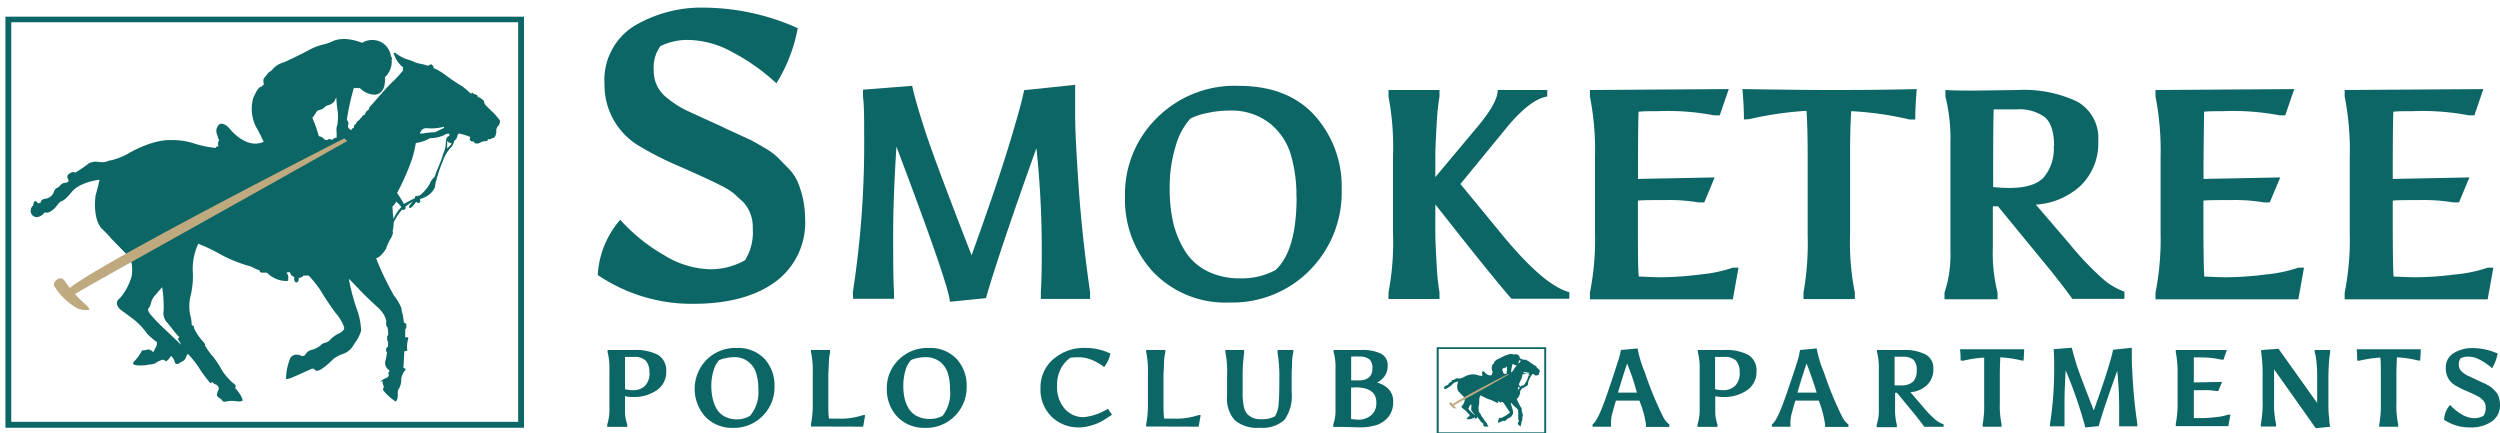 <svg id="Layer_1" data-name="Layer 1" xmlns="http://www.w3.org/2000/svg" viewBox="0 0 300 52"><defs><style>.cls-1{fill:#0c6665;}.cls-2{fill:#bfa97f;}</style></defs><path class="cls-1" d="M79.73,11.48a11.94,11.94,0,0,0,2.79,1.84l2.73,1.25c.8.36,1.32.59,1.54.71s.78.37,1.65.76l1.64.76c.23.11.74.4,1.52.86a8.13,8.13,0,0,1,1.62,1.13c.3.29.72.73,1.28,1.3a5.7,5.7,0,0,1,1.18,1.64,11.41,11.41,0,0,1,.93,4.47A8.81,8.81,0,0,1,93,33.85q-3.6,2.61-9.86,2.61A20.13,20.13,0,0,1,71.73,33a11,11,0,0,1,2.7-6.63,21,21,0,0,0,5.3,4.27,11,11,0,0,0,5.37,1.67,8.45,8.45,0,0,0,4.3-1.08,6.32,6.32,0,0,0,.93-3.82,4.39,4.39,0,0,0-1.13-3.15l-1.15-1.05a8.47,8.47,0,0,0-1.65-1C85.62,21.8,84,21.05,81.62,20a38.63,38.63,0,0,1-5-2.53,8.49,8.49,0,0,1-4.08-7.38A7.64,7.64,0,0,1,76,3.18,15.82,15.82,0,0,1,84.73.92a27.82,27.82,0,0,1,11,2.46A19.14,19.14,0,0,1,93.17,10a24.39,24.39,0,0,0-5.3-3.75,11.25,11.25,0,0,0-5.05-1.45,7.37,7.37,0,0,0-3.58.74,4.39,4.39,0,0,0-.79,2.89A4,4,0,0,0,79.73,11.48Z"/><path class="cls-1" d="M102.34,35.08a116.59,116.59,0,0,0,1.36-18.91c0-1.91,0-3.45-.14-4.62v-.79l5.9-.46q.36,1.71,1.53,5.33t5.6,15q2.94-8.13,4.48-13.18t1.82-6.63l6.13-.64V11c0,.5,0,1.51,0,3s.14,4.29.41,8.31.74,8.28,1.38,12.77v.79h-5.91v-.79c.08-1.41.11-3,.11-4.76a115.11,115.11,0,0,0-.64-12.54q-4.41,12.31-6.06,18l-4.33.43q0-1.68-6.41-18.62c-.26,4.2-.39,7.7-.39,10.48s0,5.11.1,7v.79h-4.9Z"/><path class="cls-1" d="M147.57,36.3a12,12,0,0,1-9.15-3.62A12.78,12.78,0,0,1,135,23.53a12.8,12.8,0,0,1,3.83-9.38,13.18,13.18,0,0,1,9.78-3.85q5.94,0,9.17,3.58A12.72,12.72,0,0,1,161,22.69a13.26,13.26,0,0,1-3.85,9.76A13,13,0,0,1,147.57,36.3Zm8-12.65a17.2,17.2,0,0,0-.7-5.19,7.58,7.58,0,0,0-2.56-3.71,7.45,7.45,0,0,0-4.8-1.48,12.37,12.37,0,0,0-2.68.3,7.31,7.31,0,0,0-2,.67,8.36,8.36,0,0,0-1.78,3.4,16.6,16.6,0,0,0-.69,4.81,18.78,18.78,0,0,0,.44,4.34,11.7,11.7,0,0,0,1.4,3.33,6.72,6.72,0,0,0,2.63,2.4,8.77,8.77,0,0,0,4.07.88,8.36,8.36,0,0,0,4.17-1C154.77,30.82,155.59,27.9,155.59,23.65Z"/><path class="cls-1" d="M179.73,10.8h5.94v.78c-1.31.2-2.89,1.38-4.72,3.55l-5.7,6.95L180.12,28q5.13,6.27,8.2,7.06v.79h-6.94q-2.08-2.34-9.14-11.32V28c0,.83.06,2.09.16,3.76a28.34,28.34,0,0,0,.34,3.33v.79h-6.12v-.79a32.35,32.35,0,0,0,.54-7.2v-9.1a32.47,32.47,0,0,0-.54-7.2V10.8h6.12v.78a28.33,28.33,0,0,0-.34,3.34c-.1,1.67-.16,2.93-.16,3.79v2.54l5.16-6.16Q179.72,12.3,179.73,10.8Z"/><path class="cls-1" d="M198.92,13.34c-1,0-1.74,0-2.29.07q-.07,1.65-.07,8.06l9.2-.18-1.25,3h-.68a21,21,0,0,0-4-.28c-1.76,0-2.85,0-3.28.07V26c0,4,0,6.41.11,7.19.55,0,1.46.08,2.74.08a38.65,38.65,0,0,0,4.6-.33,16.92,16.92,0,0,0,3.94-.82h.68l-.68,3.8H190.79v-.79a32.73,32.73,0,0,0,.61-7.2V18.82a33,33,0,0,0-.61-7.24V10.8l16.66-.11-1.08,3.15h-.68A29.7,29.7,0,0,0,198.92,13.34Z"/><path class="cls-1" d="M209.27,14.34c0-1.07-.06-2.29-.18-3.65,4.66.07,8.14.11,10.46.11s5.8,0,10.46-.11c-.12,1.36-.18,2.58-.18,3.65h-.68a39,39,0,0,0-7-1c-.09,1.2-.14,3-.14,5.38v9.38a30.41,30.41,0,0,0,.57,7v.79h-6.16v-.79a34.07,34.07,0,0,0,.5-6.91V18.82c0-2.46-.05-4.3-.14-5.52a41.64,41.64,0,0,0-6.88,1Z"/><path class="cls-1" d="M237,10.87l5.12-.07a14.94,14.94,0,0,1,7.14,1.39,5,5,0,0,1,2.53,4.71,7.08,7.08,0,0,1-2.05,5.32,8.65,8.65,0,0,1-5.44,2.33l4.08,4.76a36.67,36.67,0,0,0,4,4.19A8.15,8.15,0,0,0,254.93,35v.86h-6.26c-.34-.51-1.16-1.59-2.48-3.26l-6.44-7.85a4.21,4.21,0,0,1-.61,0v5a19.35,19.35,0,0,0,.57,5.37v.79h-6.37v-.79a14.27,14.27,0,0,0,.71-5V17.21a20.87,20.87,0,0,0-.6-5.63V10.8C234.11,10.85,235.28,10.87,237,10.87Zm9.49,6.66c0-1.67-.37-2.82-1.1-3.46a5.11,5.11,0,0,0-3.4-.94c-1.54,0-2.45,0-2.74,0q-.08,1.08-.07,9.31a16.45,16.45,0,0,0,2,.11c1.91,0,3.27-.42,4.07-1.27A5.33,5.33,0,0,0,246.45,17.53Z"/><path class="cls-1" d="M266.79,13.34c-1,0-1.75,0-2.3.07,0,1.1-.07,3.79-.07,8.06l9.21-.18-1.26,3h-.68a21,21,0,0,0-4-.28c-1.76,0-2.85,0-3.28.07V26q0,6,.11,7.19c.55,0,1.46.08,2.74.08a38.51,38.51,0,0,0,4.6-.33,16.92,16.92,0,0,0,3.94-.82h.68l-.68,3.8H258.66v-.79a33.36,33.36,0,0,0,.61-7.2V18.82a33.65,33.65,0,0,0-.61-7.24V10.8l16.65-.11-1.08,3.15h-.68A29.66,29.66,0,0,0,266.79,13.34Z"/><path class="cls-1" d="M289.49,13.34c-1,0-1.74,0-2.29.07q-.07,1.65-.07,8.06l9.2-.18-1.25,3h-.68a21.06,21.06,0,0,0-4-.28c-1.75,0-2.84,0-3.27.07V26q0,6,.1,7.19c.55,0,1.47.08,2.74.08a38.66,38.66,0,0,0,4.61-.33,16.92,16.92,0,0,0,3.94-.82h.68l-.68,3.8H281.36v-.79a32.73,32.73,0,0,0,.61-7.2V18.82a33,33,0,0,0-.61-7.24V10.8L298,10.69l-1.07,3.15h-.68A29.76,29.76,0,0,0,289.49,13.34Z"/><path class="cls-1" d="M73.92,42l2.2,0a5.67,5.67,0,0,1,2.83.58,2.17,2.17,0,0,1,1,2,2.62,2.62,0,0,1-1.14,2.25,4.8,4.8,0,0,1-2.87.81,4.23,4.23,0,0,1-.94-.1v1.73a4.51,4.51,0,0,0,.27,1.66v.29h-2.4v-.29a5.74,5.74,0,0,0,.26-1.84V44.31a7.59,7.59,0,0,0-.22-2.07V42Zm4,2.7a2,2,0,0,0-.44-1.43,1.9,1.9,0,0,0-1.39-.44H75q0,.41,0,2.19V46.7a3.38,3.38,0,0,0,.93.12,2,2,0,0,0,1.52-.57A2.22,2.22,0,0,0,77.94,44.68Z"/><path class="cls-1" d="M88,51.34A4.41,4.41,0,0,1,84.63,50a5,5,0,0,1,.15-6.82,4.84,4.84,0,0,1,3.6-1.42,4.33,4.33,0,0,1,3.38,1.32,4.67,4.67,0,0,1,1.18,3.24,4.84,4.84,0,0,1-1.42,3.59A4.76,4.76,0,0,1,88,51.34Zm3-4.65a6.09,6.09,0,0,0-.26-1.91A2.68,2.68,0,0,0,88,42.86,4.19,4.19,0,0,0,87,43a2.46,2.46,0,0,0-.73.24,3.1,3.1,0,0,0-.65,1.25,6.16,6.16,0,0,0-.26,1.77,6.7,6.7,0,0,0,.17,1.6A4.44,4.44,0,0,0,86,49.07,2.51,2.51,0,0,0,87,50a3.14,3.14,0,0,0,1.5.32A3,3,0,0,0,90,49.9,4.38,4.38,0,0,0,91,46.69Z"/><path class="cls-1" d="M97.32,51.18v-.29a12.25,12.25,0,0,0,.21-2.61V44.87a11.53,11.53,0,0,0-.21-2.63V42h2.29v.29a7.1,7.1,0,0,0-.15,1.24c0,.63-.06,1.1-.06,1.43v3.52c0,.64,0,1.22.08,1.75.17,0,.51,0,1,0a8.5,8.5,0,0,0,3.09-.42h.25l-.24,1.39Z"/><path class="cls-1" d="M111,51.34A4.42,4.42,0,0,1,107.67,50a4.75,4.75,0,0,1-1.25-3.37,4.69,4.69,0,0,1,1.41-3.45,4.84,4.84,0,0,1,3.6-1.42,4.3,4.3,0,0,1,3.37,1.32A4.68,4.68,0,0,1,116,46.33a4.88,4.88,0,0,1-1.42,3.59A4.78,4.78,0,0,1,111,51.34Zm3-4.65a6.39,6.39,0,0,0-.26-1.91,2.83,2.83,0,0,0-.94-1.37,2.79,2.79,0,0,0-1.77-.55,4.19,4.19,0,0,0-1,.12,2.48,2.48,0,0,0-.72.24,3,3,0,0,0-.66,1.25,6.16,6.16,0,0,0-.25,1.77,6.75,6.75,0,0,0,.16,1.6,4.44,4.44,0,0,0,.51,1.23,2.58,2.58,0,0,0,1,.88,3.19,3.19,0,0,0,1.5.32,3.05,3.05,0,0,0,1.54-.37A4.43,4.43,0,0,0,114,46.69Z"/><path class="cls-1" d="M126.85,46.24a4,4,0,0,0,.92,2.82,3,3,0,0,0,2.28,1,7,7,0,0,0,2.9-1l.49.71c-.66.43-1.11.72-1.35.85a6.3,6.3,0,0,1-1.12.43,5,5,0,0,1-1.51.24,4.59,4.59,0,0,1-3.26-1.28,4.52,4.52,0,0,1-1.34-3.43,4.42,4.42,0,0,1,1.55-3.49,5.62,5.62,0,0,1,3.84-1.34,6.8,6.8,0,0,1,3,.68,4,4,0,0,1-.75,1.62,6.44,6.44,0,0,0-1.65-.93,4.13,4.13,0,0,0-1.35-.25,8.1,8.1,0,0,0-1.06.06,3.74,3.74,0,0,0-1.13,1.29A4.15,4.15,0,0,0,126.85,46.24Z"/><path class="cls-1" d="M137.54,51.18v-.29a12.25,12.25,0,0,0,.21-2.61V44.87a11.53,11.53,0,0,0-.21-2.63V42h2.3v.29a6,6,0,0,0-.16,1.24c0,.63-.06,1.1-.06,1.43v3.52c0,.64,0,1.22.08,1.75q.26,0,1.05,0a8.48,8.48,0,0,0,3.08-.42h.25l-.24,1.39Z"/><path class="cls-1" d="M155,44.71v2.36a4.89,4.89,0,0,1-.88,3.33,3.94,3.94,0,0,1-2.95.93,4.12,4.12,0,0,1-3-.91,3.87,3.87,0,0,1-.92-2.89V44.92a11.22,11.22,0,0,0-.21-2.68V42h2.26v.29a21.31,21.31,0,0,0-.18,3.08v1.62a7.68,7.68,0,0,0,.16,1.9,2,2,0,0,0,.41.81,2.11,2.11,0,0,0,1.65.6,3.18,3.18,0,0,0,1.66-.35,3.18,3.18,0,0,0,.43-1.41c.06-.59.09-1.61.09-3a18.16,18.16,0,0,0-.21-3.21V42h1.89v.28a5.58,5.58,0,0,0-.15,1.15C155.06,44,155,44.39,155,44.71Z"/><path class="cls-1" d="M161.07,42l2.26,0a5.17,5.17,0,0,1,2.37.43,1.51,1.51,0,0,1,.82,1.47,2.08,2.08,0,0,1-.36,1.23,2.52,2.52,0,0,1-.91.78,3,3,0,0,1,1.23.64,2.07,2.07,0,0,1,.7,1.67,2.72,2.72,0,0,1-.54,1.76,3.12,3.12,0,0,1-1.38,1,6.31,6.31,0,0,1-2.1.3l-2.11-.05-1.06,0v-.3a5,5,0,0,0,.27-1.85V44.22a6.69,6.69,0,0,0-.23-2V42C160.28,42,160.63,42,161.07,42Zm3.25,1.12a1.72,1.72,0,0,0-1.12-.33,9.23,9.23,0,0,0-1.06,0c0,.12,0,1.08,0,2.86H163c1.13,0,1.69-.48,1.69-1.45A1.39,1.39,0,0,0,164.32,43.1Zm-1.73,3.38h-.46c0,2.1,0,3.36,0,3.78a6.4,6.4,0,0,0,.8.08,2.37,2.37,0,0,0,1.62-.54,1.84,1.84,0,0,0,.61-1.45C165.2,47.1,164.33,46.48,162.59,46.48Z"/><path class="cls-1" d="M196.72,48.07h-2.81c-.29,1-.46,1.62-.51,1.85a4.88,4.88,0,0,0-.08,1v.29h-2.21v-.29c.45-.31,1-1.48,1.7-3.5s1.12-3.36,1.33-4a9.36,9.36,0,0,0,.37-1.42l2-.19a13.81,13.81,0,0,0,.87,2.87,41.25,41.25,0,0,0,2.25,5.45,2.79,2.79,0,0,0,.69.81v.29h-2.8v-.29A12.06,12.06,0,0,0,196.72,48.07Zm-1.46-4.45c-.29.83-.66,2-1.1,3.49h2.28c-.05-.15-.13-.4-.23-.75C196,45.57,195.66,44.66,195.26,43.62Z"/><path class="cls-1" d="M204.75,42l2.2,0a5.67,5.67,0,0,1,2.83.58,2.15,2.15,0,0,1,1,2,2.62,2.62,0,0,1-1.14,2.25,4.8,4.8,0,0,1-2.87.81,4.23,4.23,0,0,1-.94-.1v1.73a4.51,4.51,0,0,0,.27,1.66v.29h-2.4v-.29a5.74,5.74,0,0,0,.26-1.84V44.31a7.59,7.59,0,0,0-.22-2.07V42Zm4,2.7a2,2,0,0,0-.43-1.43,1.93,1.93,0,0,0-1.4-.44h-1.11q0,.41,0,2.19V46.7a3.43,3.43,0,0,0,.93.12,2,2,0,0,0,1.52-.57A2.22,2.22,0,0,0,208.77,44.68Z"/><path class="cls-1" d="M218.25,48.07h-2.81c-.29,1-.46,1.62-.51,1.85a4.88,4.88,0,0,0-.08,1v.29h-2.22v-.29c.46-.31,1-1.48,1.7-3.5s1.13-3.36,1.34-4A9.36,9.36,0,0,0,216,42l2-.19a13.81,13.81,0,0,0,.87,2.87,41.25,41.25,0,0,0,2.25,5.45,2.79,2.79,0,0,0,.69.81v.29h-2.8v-.29A12.63,12.63,0,0,0,218.25,48.07Zm-1.46-4.45c-.29.83-.66,2-1.1,3.49H218c-.05-.15-.13-.4-.23-.75C217.51,45.57,217.19,44.66,216.79,43.62Z"/><path class="cls-1" d="M226.53,42l1.88,0a5.51,5.51,0,0,1,2.63.52A1.81,1.81,0,0,1,232,44.2a2.61,2.61,0,0,1-.75,2,3.2,3.2,0,0,1-2,.86l1.5,1.75a13.41,13.41,0,0,0,1.48,1.54,3.15,3.15,0,0,0,1,.56v.31h-2.31c-.12-.18-.43-.58-.91-1.2l-2.37-2.88-.23,0v1.83a7.07,7.07,0,0,0,.21,2v.29H225.2v-.29a5.37,5.37,0,0,0,.26-1.84V44.31a7.59,7.59,0,0,0-.22-2.07V42Q225.6,42,226.53,42ZM230,44.43a1.62,1.62,0,0,0-.4-1.27,1.9,1.9,0,0,0-1.25-.35h-1c0,.27,0,1.41,0,3.43a5.47,5.47,0,0,0,.75,0,2,2,0,0,0,1.5-.47A1.92,1.92,0,0,0,230,44.43Z"/><path class="cls-1" d="M235.27,43.26c0-.4,0-.84-.07-1.35,1.72,0,3,0,3.85,0s2.14,0,3.85,0c0,.51-.06,1-.06,1.35h-.25a13.44,13.44,0,0,0-2.56-.38c0,.44-.05,1.1-.05,2v3.46a11.14,11.14,0,0,0,.21,2.58v.29h-2.27v-.29a12.62,12.62,0,0,0,.18-2.54V44.91c0-.91,0-1.59,0-2a14.12,14.12,0,0,0-2.53.38Z"/><path class="cls-1" d="M246,50.89a43,43,0,0,0,.5-7c0-.7,0-1.27-.05-1.7v-.29l2.17-.17c.09.42.28,1.08.56,2s1,2.73,2.07,5.53c.72-2,1.27-3.61,1.65-4.85s.6-2.06.67-2.44l2.25-.24V42c0,.19,0,.56,0,1.11s.05,1.58.15,3.06.27,3.05.51,4.7v.29h-2.18v-.29c0-.52,0-1.1,0-1.75a44.78,44.78,0,0,0-.23-4.62q-1.64,4.54-2.23,6.64l-1.6.15a53,53,0,0,0-2.36-6.85c-.09,1.55-.14,2.83-.14,3.86s0,1.88,0,2.57v.29H246Z"/><path class="cls-1" d="M264.1,42.89q-.54,0-.84,0c0,.4,0,1.39,0,3l3.39-.06-.46,1.09h-.25a7.86,7.86,0,0,0-1.47-.1c-.65,0-1.05,0-1.21,0v.7c0,1.48,0,2.36,0,2.65.2,0,.54,0,1,0a14.33,14.33,0,0,0,1.69-.12,6.34,6.34,0,0,0,1.45-.3h.25l-.25,1.39h-6.31v-.29a12.09,12.09,0,0,0,.22-2.65V44.91a12.36,12.36,0,0,0-.22-2.67V42l6.13,0-.4,1.16h-.25A11.09,11.09,0,0,0,264.1,42.89Z"/><path class="cls-1" d="M273.11,51.18H271.3v-.29a13.77,13.77,0,0,0,.21-3V45.22a19.52,19.52,0,0,0-.17-3V42l2.08-.15,4.64,6.51V44.87a13.62,13.62,0,0,0-.09-1.49,5.55,5.55,0,0,0-.21-1.14V42h1.86v.29a10.93,10.93,0,0,0-.15,1.29q-.06,1-.06,1.71v3.13c0,.51,0,1.07.08,1.68a8.4,8.4,0,0,0,.13,1.11l-1.73.17-5-7.06v4a10.51,10.51,0,0,0,.25,2.61Z"/><path class="cls-1" d="M282.86,43.26c0-.4,0-.84-.06-1.35,1.71,0,3,0,3.85,0s2.13,0,3.84,0c0,.51-.06,1-.06,1.35h-.25a13.33,13.33,0,0,0-2.56-.38c0,.44-.05,1.1-.05,2v3.46a11.14,11.14,0,0,0,.21,2.58v.29h-2.27v-.29a12.44,12.44,0,0,0,.19-2.54V44.91c0-.91,0-1.59-.06-2a14.12,14.12,0,0,0-2.53.38Z"/><path class="cls-1" d="M295.46,44.63a2.91,2.91,0,0,0,.76.49l.73.34.41.19.44.21.45.2.41.23a2.09,2.09,0,0,1,.43.31c.08.07.19.19.34.34a1.64,1.64,0,0,1,.32.45,3,3,0,0,1,.25,1.2,2.35,2.35,0,0,1-1,2,4.41,4.41,0,0,1-2.65.7,5.42,5.42,0,0,1-3.06-.92,2.89,2.89,0,0,1,.72-1.78,6,6,0,0,0,1.42,1.15,3.07,3.07,0,0,0,1.45.44,2.19,2.19,0,0,0,1.15-.29,1.68,1.68,0,0,0,.25-1,1.17,1.17,0,0,0-.3-.84l-.31-.28a1.7,1.7,0,0,0-.44-.27q-.31-.18-1.29-.6a11.5,11.5,0,0,1-1.35-.68,2.27,2.27,0,0,1-1.09-2,2,2,0,0,1,.94-1.85,4.28,4.28,0,0,1,2.34-.6,7.65,7.65,0,0,1,2.94.65,5.25,5.25,0,0,1-.67,1.77,6.78,6.78,0,0,0-1.43-1,3,3,0,0,0-1.35-.39,2,2,0,0,0-1,.2,1.21,1.21,0,0,0-.21.78A1.08,1.08,0,0,0,295.46,44.63Z"/><path class="cls-1" d="M60,14.48a7.12,7.12,0,0,0-.85-1c-.53-.48-1-1-1-1a1.23,1.23,0,0,0-.13-.43,3.2,3.2,0,0,0-.74-.48.15.15,0,0,0-.12-.2,1.36,1.36,0,0,1-.45-.22c-.08-.09-.17.11-.17.11l-.14-.12a10.27,10.27,0,0,0-.95-.8c-1-.58-2-1.34-2-1.34a6.62,6.62,0,0,0-1.44-.84c.11-.21-.26-.44-.26-.44-.17,0-.36.18-.36.18a8.17,8.17,0,0,0-.87-.24,3.21,3.21,0,0,1-.66-.16,5.92,5.92,0,0,0-.9-.35,4.24,4.24,0,0,1-1.41-.73c-.33-.2-.32,0-.32,0a2.75,2.75,0,0,1,.17.4,3.31,3.31,0,0,0,1,1.29c-.16.23,0,.29,0,.29A11.87,11.87,0,0,1,47,9.92c-.41.4-1.14,1.22-1.14,1.22l-1.36,1.55a.63.63,0,0,0-.24.48.75.75,0,0,0-.47.6.4.4,0,0,0-.37.31c-.12,0-.2.19-.2.19s-.2.2-.2.2a.6.6,0,0,0-.3.41.4.4,0,0,0-.25.47.34.34,0,0,0-.31.28c-.54-.3-.38-.59-.38-.59a.63.63,0,0,0-.16-.65,28.88,28.88,0,0,1,.85-3.86.46.46,0,0,0,.41,0c.2.15.28,0,.28,0a2.51,2.51,0,0,0,1.9.83c1.38-.23,1.12-2.08,1.12-2.08A2.59,2.59,0,0,0,47,7.15c.11-.17-.08-.38-.08-.38A2.34,2.34,0,0,0,45.64,5a2.37,2.37,0,0,0-2.19.14C41.07,4.2,39.82,5,39.82,5a6.86,6.86,0,0,1-.87.3A7.29,7.29,0,0,0,37.08,6c-1,.56-3,1.48-3,1.48a2.55,2.55,0,0,0-1.33.79,1.53,1.53,0,0,1-.36.32A1.22,1.22,0,0,0,32,9l-.34.41c-.11.2,0,.79,0,.79a.36.36,0,0,0-.28.22c-.4-.13-1,1.37-1,1.37a4.77,4.77,0,0,0,.37,3.48c.33.55.89,1.74.89,1.74-2.15,1-4.15-1.65-4.15-1.65-.72-.74-1.14-.46-1.14-.46a1.06,1.06,0,0,0-.27,1.31c.13.55.22.6.22.6a.85.85,0,0,0-.07.78.22.22,0,0,0-.33.16,12.18,12.18,0,0,1-2.5-.5,8.49,8.49,0,0,0-2.91-.44c-2.4-.07-5.27,1.71-5.27,1.71a8.09,8.09,0,0,1-1.86.71,2.46,2.46,0,0,0-.66.19,2.52,2.52,0,0,1-.91,0,2,2,0,0,0-1.11.17A13.58,13.58,0,0,1,9,20.73c-.24-.27-.79.19-.79.19-.32.29.06.74.06.74a.56.56,0,0,1-.48.29c-.31-.07-.75.51-.75.51a.84.84,0,0,0-.55.48,1.24,1.24,0,0,1-1,.9c-.65.07-.62.5-.62.5l-.31.06a1,1,0,0,0-.23-.24C4,24,4,24.64,4,24.64a.83.83,0,0,0-.13,1.18c.75.67,1.5-.34,1.5-.34.61.27,1.42-.75,1.42-.75a2.45,2.45,0,0,1,.49-.55c.51-.08,1.28-1.09,1.28-1.09,1-1.28,3.38-1.52,3.38-1.52-.22,1.06-.48,1.91-.48,1.91-.34,3.19.85,4.05.85,4.05a13.07,13.07,0,0,1,1.06,1.12l2,2.05c.73.75.43,2.44.43,2.44a6.88,6.88,0,0,1-1.4,2.63c-.91.65.13,1.45.13,1.45.55.38,1.37,1,1.37,1a8.21,8.21,0,0,1,1.76,1.83,8.27,8.27,0,0,0,1.17,1,1,1,0,0,1-.12.6,3.41,3.41,0,0,0-.25.53l-.12.07a.4.4,0,0,0-.15-.19A.28.28,0,0,1,18,42a.31.31,0,0,0-.28-.06,1.49,1.49,0,0,1-.46.09c-.2,0-.25.08-.25.08a5.1,5.1,0,0,1-.86,1.2c-.29.26-.13.39-.13.39.27.26,1.5.12,1.5.12a4.51,4.51,0,0,1,.67-.1,1.38,1.38,0,0,0,.71-.31,4.87,4.87,0,0,1,.62-.25.67.67,0,0,1,.24.08.19.19,0,0,0,.25.07,2,2,0,0,0,.5-.6,1.31,1.31,0,0,1,.46.74c.12.41.54.15.54.15a.84.84,0,0,1,.29-.19.86.86,0,0,0,.53-.58,1.83,1.83,0,0,1,.21-.37A11.84,11.84,0,0,1,23.79,44a17,17,0,0,0,1.47,2l.22-.17a.79.79,0,0,0,.41.31.59.59,0,0,1,.32.29.61.61,0,0,1,0,.38,1.26,1.26,0,0,0-.17.49c-.1.19.26.45.26.45a1,1,0,0,1,.39.34c.14.22.58.06.58.06a3.58,3.58,0,0,1,1.09,0c.58.07.75-.07.75-.07,0-.55-.9-1.54-.9-1.54.22-.25-.12-.49-.12-.49a2.67,2.67,0,0,1-.61-.56,5.64,5.64,0,0,1-1-1.34,12.25,12.25,0,0,0-.9-1.34,7.47,7.47,0,0,1-1-1.39c.12-.1-.19-.41-.19-.41a6.26,6.26,0,0,1-1.14-1.7c.11-.14-.09-.22-.09-.22C23,39,23,39,23,39a4.11,4.11,0,0,0-.19-1.25,5.69,5.69,0,0,1,0-2,10.25,10.25,0,0,0,.34-2.9,7.28,7.28,0,0,1,.64-3.6,21.7,21.7,0,0,1,2.18,1A17.33,17.33,0,0,0,30.17,32a5.16,5.16,0,0,0,1,.45c-.07.27.31.27.31.27l.55,0a3.29,3.29,0,0,0,2.44,1c.24-.08.08-.24.08-.24.19-.36-.19-.77-.19-.77l.45-.06c0,.42.51.59.51.59-.09.6.22.65.22.65.36,0,.31-.54.31-.54a.74.74,0,0,0,.58-.29l.61,0a15.46,15.46,0,0,1,1.4,1.75c.87,1.47,1.85,2.77,1.85,2.77a5.13,5.13,0,0,1,1,1.67c.12.43-.58.74-.58.74a3.82,3.82,0,0,0-1.07.75,1.15,1.15,0,0,1-.6.39,1,1,0,0,0-.61.36,3.26,3.26,0,0,1-1,.49,1.12,1.12,0,0,0-.75.51.45.45,0,0,1-.48.23,1.2,1.2,0,0,0-.55-.16.9.9,0,0,0-.8.38,6.93,6.93,0,0,0-.53,2.47c0,.26,1.11-.27,1.11-.27.75-.32,2-.9,2-.9a.45.45,0,0,1,.44.22c.51.32,2.15-1.4,2.15-1.4a4.2,4.2,0,0,1,1.11-.58,2.37,2.37,0,0,0,1.26-1,4.16,4.16,0,0,1,.33-.51,4.44,4.44,0,0,0,.61-1.26A7.86,7.86,0,0,0,42.78,37a25.84,25.84,0,0,1-.92-3.54c.28.26.89.89.89.89,1.06,1.16,2.51,2.47,2.51,2.47,1.13,1,1.09,1.81,1.09,1.81-.08.52.14.63.14.63a3.09,3.09,0,0,1,.08,1c-.15,0-.11.11-.11.11a.63.63,0,0,1,0,.19.5.5,0,0,0,.08.4,1.62,1.62,0,0,1,0,.67.26.26,0,0,0-.2.29.37.37,0,0,0,.1.37,6.76,6.76,0,0,1-.19,1,1,1,0,0,0,.28,1,.3.3,0,0,1,.19.33c-.22.14-.09.27-.09.27.09.24-.17.42-.17.42a2.92,2.92,0,0,0-.83.47s-.11,0,0,0a1.81,1.81,0,0,1,.35,0c-.14.12,0,.41,0,.41.18.37-.06.48-.06.48.23.59,1.52,1.5,1.52,1.5.37-.05.29-1.13.29-1.13a.65.65,0,0,1,.12-.37,2.11,2.11,0,0,0,.3-1.16,2,2,0,0,1,.5-1.12c.11-.17-.23-.24-.23-.24,0-.18.1-2,.1-2a.71.71,0,0,0,.36-.09A3.13,3.13,0,0,1,49,40.62c.05-.25-.37-.12-.37-.12,0-.32,0-1,0-1s.13-.14.13-.14l0-.4a.27.27,0,0,0-.28-.22c-.08-.66-.19-1.15-.19-1.15a1.43,1.43,0,0,1-.1-.55,6,6,0,0,0-.91-1.57A35.66,35.66,0,0,1,45.13,31c.63-.18,1.19-1.14,1.19-1.14h0a6.16,6.16,0,0,1,.51-1.15,2.18,2.18,0,0,0,.33-.77.49.49,0,0,1,0-.37,7.08,7.08,0,0,0,.09-.91v0a8.16,8.16,0,0,1,1-1.52c.11.12.3,0,.3,0a.26.26,0,0,0,.1-.32,4.17,4.17,0,0,1,.91-.63c-.68.65-.43.75-.43.75.24.16.81-.74.81-.74a.47.47,0,0,0,.29.18c.34-.12.15-.47.15-.47l.58-.23a2.43,2.43,0,0,0,1.25-1.25c0-.3.19-.95.19-.95a16,16,0,0,1,.72-2.1,4.91,4.91,0,0,1,.89-1.58,1.44,1.44,0,0,0,.49-.9.82.82,0,0,0,.39-.67.44.44,0,0,0,.14-.22,7.39,7.39,0,0,1,1.41.43c-.16.34,0,.42,0,.42.12.18.42.11.42.11l0,.09c.33.38.86,0,.86,0a1.29,1.29,0,0,1,.61-.12c.21,0,.24-.29.24-.29.1.17.38,0,.38,0a1.43,1.43,0,0,1,.2-.09c.39-.06.41-.76.41-.76a.82.82,0,0,1,.14-.59A.94.94,0,0,0,60,14.48ZM19.42,39.17c-.75-.72-1.28-1.34-1.28-1.34-.61-.7-.27-.88-.27-.88a1.62,1.62,0,0,0,.25-.58,1.88,1.88,0,0,1,.48-.91c.26-.32.86-1,.86-1a15.69,15.69,0,0,1,.18,2.75A1.73,1.73,0,0,0,20,38.65c.2.21.54.65.54.65a10.35,10.35,0,0,0,1,1.18,1.06,1.06,0,0,0-.21.19,4.34,4.34,0,0,1,.41.71C21.26,40.91,19.42,39.17,19.42,39.17ZM40.47,15a1.71,1.71,0,0,0-.09.72,4.72,4.72,0,0,1,0,.84c-.28-.06-.34.08-.34.08a.29.29,0,0,1-.39.08c-.14-.11-.22,0-.22,0a.42.42,0,0,1-.58-.08.89.89,0,0,0-.59-.29,13.89,13.89,0,0,0-.78-2.2,8,8,0,0,0,.59-.86l.37-.12a1.23,1.23,0,0,0,.43-.21c.07-.15.39-.3.39-.3a1.48,1.48,0,0,0,.86-.5c.12-.25.24-.48.24-.48a13.42,13.42,0,0,0,.16,1.66,5.37,5.37,0,0,1,0,1.3A1.28,1.28,0,0,1,40.47,15Zm9.91,1a1.56,1.56,0,0,1,.31-.47.81.81,0,0,1,.48-.15,5.88,5.88,0,0,0,2.1-.17l0,.15s-.82.38-1.06.51c0,0-.73,0-1.39.14C50.79,16,50.35,16.05,50.38,16Zm-3.16,10.3a14.65,14.65,0,0,1-.12-1.53,1.41,1.41,0,0,0,.43-.57,3.11,3.11,0,0,1,.63.64A5.16,5.16,0,0,0,47.22,26.26Zm6.11-8.19a4,4,0,0,0-.29.83s-.26.74-.53,1.33a5.69,5.69,0,0,0-.34.95,2,2,0,0,0-.61.85,4.75,4.75,0,0,1-1.25,1.43s-.14-.13-.2.07c0,0-.33-.22-.31.21a13.58,13.58,0,0,0-1.33.7,12.46,12.46,0,0,0-.82-1.32,29.38,29.38,0,0,0,1.77-4,14.44,14.44,0,0,0,.48-2,4.43,4.43,0,0,0,1.69-.58,4,4,0,0,0,1.71-.37s.49-.3.59-.12a.17.17,0,0,1,0,.24s-.39,0-.39.81A2.65,2.65,0,0,1,53.33,18.07Zm.65-.6a1.4,1.4,0,0,0-.32.33s0-.83,0-.94a.74.74,0,0,0,.55.3A.79.79,0,0,1,54,17.47Z"/><path class="cls-2" d="M10.28,36.55A17.58,17.58,0,0,1,9,35.29c.89-.62,18-10.08,32.66-18.36l-.34-.33s-29,14.77-32.94,17.95c-.21-.26-.42-.54-.61-.83a.64.64,0,0,0-.71-.3s-.77.36-.54.93A8,8,0,0,0,9.27,37a2.79,2.79,0,0,0,1.43.18S10.86,37.08,10.28,36.55Z"/><path class="cls-1" d="M62.88,51.33H.65V2H62.88ZM1.35,50.62H62.18V2.67H1.35Z"/><path class="cls-1" d="M185.54,52.11H172.4V41.67h13.14Zm-12.9-.23h12.67v-10H172.64Z"/><path class="cls-1" d="M184.75,44.44a2.12,2.12,0,0,0-.17-.2l-.21-.19a.17.17,0,0,0,0-.09s-.15-.1-.15-.1a0,0,0,0,0,0,0l-.09,0s0,0,0,0a.07.07,0,0,0,0,0l-.19-.16-.41-.27a1.33,1.33,0,0,0-.29-.17s-.05-.09-.05-.09-.08,0-.08,0a.82.82,0,0,0-.17,0l-.14,0a1,1,0,0,0-.18-.08.83.83,0,0,1-.29-.14c-.06,0-.06,0-.06,0a.44.44,0,0,1,0,.08.83.83,0,0,0,.2.26s0,.06,0,.06a2.17,2.17,0,0,1-.25.29l-.23.25-.27.31c-.06.06,0,.1,0,.1a.15.15,0,0,0-.1.12.07.07,0,0,0-.07.06s0,0,0,0a.07.07,0,0,1,0,0,.13.13,0,0,0-.07.08.1.1,0,0,0,0,.1c-.05,0-.06.06-.06.06s-.08-.12-.08-.12a.11.11,0,0,0,0-.13,6,6,0,0,1,.17-.79.09.09,0,0,0,.09,0s0,0,0,0a.55.55,0,0,0,.39.17c.28,0,.23-.42.23-.42a.55.55,0,0,0,.15-.42s0-.08,0-.08a.47.47,0,0,0-.25-.37.49.49,0,0,0-.44,0,.9.9,0,0,0-.74,0l-.18.06a1.57,1.57,0,0,0-.37.16l-.6.3c-.22.07-.27.16-.27.16l-.08.07a.27.27,0,0,0-.09.07l-.06.09s0,.16,0,.16a.05.05,0,0,0-.05,0c-.08,0-.2.28-.2.28a1,1,0,0,0,.08.7A3.79,3.79,0,0,1,179,45c-.44.2-.84-.34-.84-.34-.15-.15-.23-.09-.23-.09a.21.21,0,0,0-.06.26c0,.12,0,.13,0,.13s0,.15,0,.15a0,0,0,0,0-.06,0,2.56,2.56,0,0,1-.51-.1,1.66,1.66,0,0,0-.59-.09,2.31,2.31,0,0,0-1.07.34,1.81,1.81,0,0,1-.37.15.41.41,0,0,0-.14,0,.39.39,0,0,1-.18,0,.48.48,0,0,0-.23,0,2.48,2.48,0,0,1-.36.22c0-.05-.16,0-.16,0s0,.15,0,.15a.13.13,0,0,1-.1.06c-.06,0-.15.1-.15.1a.17.17,0,0,0-.11.1.24.24,0,0,1-.19.18c-.13,0-.13.1-.13.1h-.06a.11.11,0,0,0-.05,0c-.06,0-.07.09-.07.09a.17.17,0,0,0,0,.24c.15.14.3-.07.3-.07s.29-.15.29-.15a.37.37,0,0,1,.1-.11c.1,0,.26-.22.26-.22a1.12,1.12,0,0,1,.68-.31,3.4,3.4,0,0,1-.1.39c-.06.64.18.82.18.82a3,3,0,0,1,.21.22l.41.42c.14.15.08.49.08.49a1.32,1.32,0,0,1-.28.54c-.18.13,0,.29,0,.29l.27.21a1.51,1.51,0,0,1,.36.37,1.91,1.91,0,0,0,.24.21.22.22,0,0,1,0,.12.64.64,0,0,0,0,.11h0l0,0,0,0a.07.07,0,0,0-.06,0l-.09,0s0,0,0,0a1.07,1.07,0,0,1-.17.24c-.06.05,0,.08,0,.08s.3,0,.3,0l.14,0a.3.3,0,0,0,.14-.06l.13-.05h0a.06.06,0,0,0,.06,0,.67.67,0,0,0,.1-.12.24.24,0,0,1,.09.15c0,.08.11,0,.11,0s.06,0,.06,0,.11-.12.11-.12a.56.56,0,0,1,0-.08,2.78,2.78,0,0,1,.25.31,4.32,4.32,0,0,0,.3.4l.05,0a.16.16,0,0,0,.08.06s.06.06.06.06a.1.1,0,0,1,0,.08.21.21,0,0,0,0,.1s.05.09.05.09a.19.19,0,0,1,.08.07s.12,0,.12,0a.7.7,0,0,1,.22,0c.12,0,.15,0,.15,0s-.18-.31-.18-.31,0-.1,0-.1a.58.58,0,0,1-.13-.11,1.47,1.47,0,0,1-.2-.27,2,2,0,0,0-.18-.28,1.53,1.53,0,0,1-.2-.28s0-.08,0-.08a1.17,1.17,0,0,1-.24-.35s0,0,0,0-.05,0-.05,0a1,1,0,0,0,0-.25,1.19,1.19,0,0,1,0-.4,2.09,2.09,0,0,0,.07-.58,1.5,1.5,0,0,1,.13-.73,4.15,4.15,0,0,1,.44.2,4,4,0,0,0,.86.35l.2.09c0,.05.06.05.06.05h.11a.64.64,0,0,0,.49.2s0-.05,0-.05,0-.15,0-.15l.09,0c0,.09.11.12.11.12s0,.14,0,.14.06-.11.06-.11a.18.18,0,0,0,.12-.06h.13a3.29,3.29,0,0,1,.28.35c.18.3.37.56.37.56a1.17,1.17,0,0,1,.21.34c0,.09-.12.15-.12.15a1,1,0,0,0-.22.15.2.2,0,0,1-.12.08.19.19,0,0,0-.12.07.49.49,0,0,1-.2.1.24.24,0,0,0-.15.11c0,.06-.1,0-.1,0a.24.24,0,0,0-.11,0,.19.19,0,0,0-.16.08,1.33,1.33,0,0,0-.11.5c0,.05.23-.06.23-.06l.4-.18a.09.09,0,0,1,.09.05c.1.06.43-.29.43-.29a.88.88,0,0,1,.23-.11.5.5,0,0,0,.25-.2.7.7,0,0,1,.07-.1.88.88,0,0,0,.12-.26,1.55,1.55,0,0,0-.11-.56,5.57,5.57,0,0,1-.19-.72l.18.18c.22.24.51.5.51.5a.51.51,0,0,1,.22.37c0,.1,0,.13,0,.13a.53.53,0,0,1,0,.2s0,0,0,0a0,0,0,0,1,0,0,.12.12,0,0,0,0,.08.23.23,0,0,1,0,.14s0,.06,0,.06a.07.07,0,0,0,0,.07,1.13,1.13,0,0,1,0,.2.2.2,0,0,0,.06.2.06.06,0,0,1,0,.07s0,.05,0,.05a.09.09,0,0,1,0,.09.77.77,0,0,0-.17.09s0,0,0,0h.07s0,.08,0,.08,0,.1,0,.1.31.3.31.3.06-.23.06-.23a.15.15,0,0,1,0-.07.47.47,0,0,0,.06-.24.37.37,0,0,1,.1-.22s0-.05,0-.05,0-.41,0-.41h.07a.68.68,0,0,1,0-.31c0-.05-.08,0-.08,0V49.5a0,0,0,0,0,0,0v-.09s-.06,0-.06,0a1.21,1.21,0,0,0,0-.23.31.31,0,0,1,0-.11,1,1,0,0,0-.18-.32,7.46,7.46,0,0,1-.43-.91c.12,0,.24-.23.24-.23h0a1.2,1.2,0,0,1,.11-.23.4.4,0,0,0,.06-.16.09.09,0,0,1,0-.07c0-.05,0-.19,0-.19h0a1.86,1.86,0,0,1,.2-.3s.06,0,.06,0a.06.06,0,0,0,0-.07.93.93,0,0,1,.19-.12c-.14.13-.09.15-.09.15s.16-.15.16-.15a.08.08,0,0,0,.06,0c.07,0,0-.09,0-.09l.12,0a.48.48,0,0,0,.25-.25c0-.06,0-.19,0-.19a3.68,3.68,0,0,1,.15-.43,1.08,1.08,0,0,1,.18-.32.31.31,0,0,0,.1-.18.21.21,0,0,0,.08-.14s0,0,0,0a1.42,1.42,0,0,1,.29.09c0,.07,0,.08,0,.08s.09,0,.09,0v0c.06.08.17,0,.17,0a.32.32,0,0,1,.12,0s0-.06,0-.06.08,0,.08,0l0,0c.08,0,.08-.15.08-.15a.18.18,0,0,1,0-.13A.19.19,0,0,0,184.75,44.44Zm-8.21,5a3.56,3.56,0,0,1-.26-.27c-.12-.14-.06-.18-.06-.18a.22.22,0,0,0,.06-.11.39.39,0,0,1,.09-.19l.18-.2a3.29,3.29,0,0,1,0,.55.38.38,0,0,0,.07.3l.11.13a2.42,2.42,0,0,0,.2.24l0,0a.8.8,0,0,1,.08.14Zm4.26-4.9a.43.43,0,0,0,0,.15,1.54,1.54,0,0,1,0,.17c-.06,0-.07,0-.07,0s-.08,0-.08,0,0,0,0,0-.12,0-.12,0a.19.19,0,0,0-.12-.06,2.3,2.3,0,0,0-.16-.45.91.91,0,0,0,.12-.17l.08,0a.27.27,0,0,0,.08,0,.26.26,0,0,1,.08-.06.3.3,0,0,0,.18-.1l.05-.1a2,2,0,0,0,0,.34,1.3,1.3,0,0,1,0,.26A.29.29,0,0,1,180.8,44.54Zm2,.2a.27.27,0,0,1,.06-.09.14.14,0,0,1,.1,0,1.3,1.3,0,0,0,.43,0v0l-.22.11a1.52,1.52,0,0,0-.28,0S182.8,44.76,182.81,44.74Zm-.64,2.09a2.28,2.28,0,0,1,0-.31.31.31,0,0,0,.08-.11s.11.07.13.12A1.19,1.19,0,0,0,182.17,46.83Zm1.24-1.66a.78.78,0,0,0-.06.17,2.43,2.43,0,0,1-.11.27s-.05.12-.07.19a.43.43,0,0,0-.12.17,1.08,1.08,0,0,1-.25.29s0,0-.05,0-.06-.05-.06,0a2.42,2.42,0,0,0-.27.14,2.86,2.86,0,0,0-.16-.27,7.12,7.12,0,0,0,.36-.8,3.15,3.15,0,0,0,.09-.41.88.88,0,0,0,.35-.11.8.8,0,0,0,.34-.08s.1-.06.12,0,0,0,0,0-.08,0-.08.16A.61.61,0,0,1,183.41,45.17Zm.13-.12-.07.07v-.19a.18.18,0,0,0,.12.06Z"/><path class="cls-2" d="M174.69,48.92a3.51,3.51,0,0,1-.25-.26c.18-.13,3.65-2,6.61-3.72l-.07-.07s-5.87,3-6.67,3.64l-.12-.17a.14.14,0,0,0-.15-.06s-.15.07-.11.19a1.63,1.63,0,0,0,.55.53.54.54,0,0,0,.29,0S174.81,49,174.69,48.92Z"/></svg>
